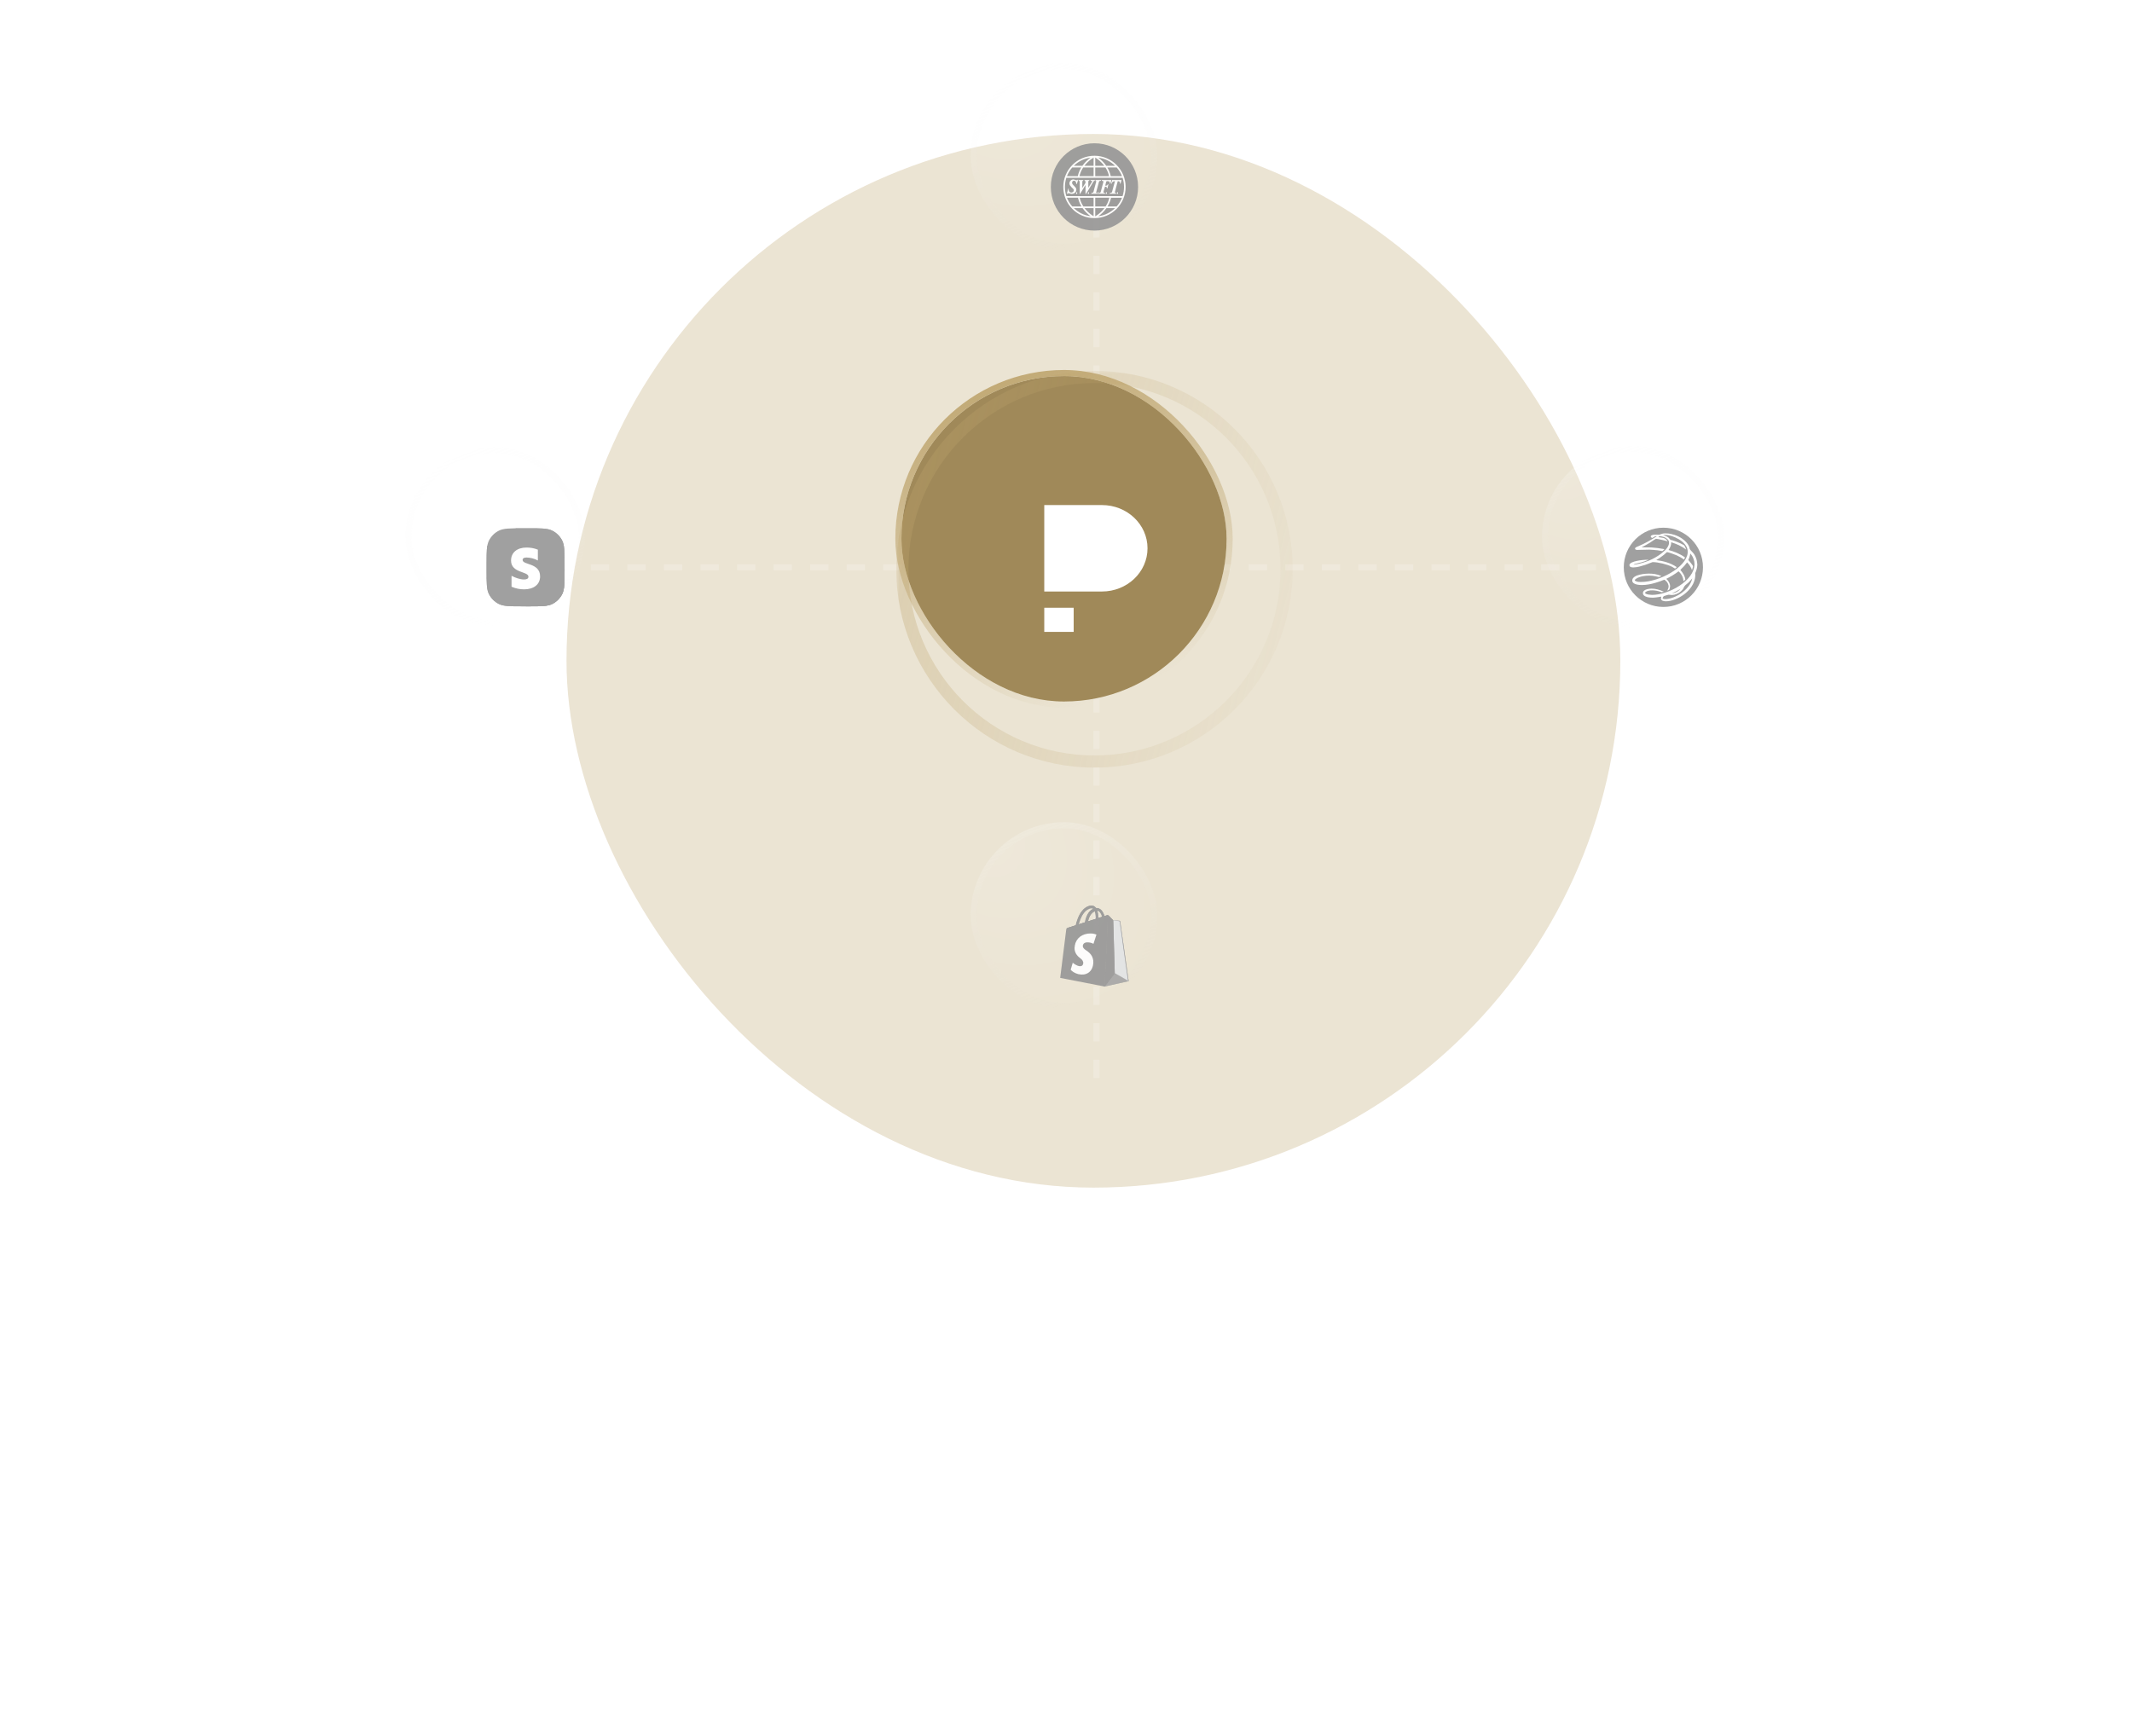 <?xml version="1.0" encoding="UTF-8"?> <svg xmlns="http://www.w3.org/2000/svg" width="350" height="285" viewBox="0 0 350 285" fill="none"><g style="mix-blend-mode:overlay" opacity="0.3" filter="url(#filter0_f_3642_29663)"><rect x="93" y="22" width="173" height="173" rx="86.5" fill="#BDA36B"></rect></g><path opacity="0.2" d="M180 -138L180 67" stroke="white" stroke-dasharray="3 3"></path><path opacity="0.2" d="M180 114L180 177" stroke="white" stroke-dasharray="3 3"></path><path opacity="0.2" d="M-59 93.148L395 93.148" stroke="white" stroke-dasharray="3 3"></path><g filter="url(#filter1_bi_3642_29663)"><rect x="152.984" y="66.75" width="53.381" height="53.433" rx="26.691" fill="#A08959"></rect><rect x="152.484" y="66.25" width="54.381" height="54.433" rx="27.191" stroke="url(#paint0_linear_3642_29663)"></rect></g><g opacity="0.5"><mask id="path-7-outside-1_3642_29663" maskUnits="userSpaceOnUse" x="147.131" y="60.893" width="66" height="66" fill="black"><rect fill="white" x="147.131" y="60.893" width="66" height="66"></rect><path d="M148.131 93.466C148.131 76.046 162.253 61.893 179.674 61.893C197.095 61.893 211.218 76.046 211.218 93.466C211.218 110.887 197.095 125.04 179.674 125.04C162.253 125.04 148.131 110.887 148.131 93.466Z"></path></mask><path d="M179.674 124.04C162.807 124.04 149.131 110.336 149.131 93.466L147.131 93.466C147.131 111.439 161.7 126.04 179.674 126.04L179.674 124.04ZM210.218 93.466C210.218 110.336 196.542 124.04 179.674 124.04L179.674 126.04C197.649 126.04 212.218 111.439 212.218 93.466L210.218 93.466ZM179.674 62.893C196.542 62.893 210.218 76.597 210.218 93.466L212.218 93.466C212.218 75.495 197.649 60.893 179.674 60.893L179.674 62.893ZM179.674 60.893C161.7 60.893 147.131 75.495 147.131 93.466L149.131 93.466C149.131 76.597 162.807 62.893 179.674 62.893L179.674 60.893Z" fill="url(#paint1_linear_3642_29663)" fill-opacity="0.7" mask="url(#path-7-outside-1_3642_29663)"></path></g><path d="M176.26 99.789L171.432 99.789L171.432 103.752L176.26 103.752L176.26 99.789Z" fill="white"></path><path d="M180.904 82.928L171.432 82.928L171.432 97.12L180.904 97.12C185.035 97.12 188.383 93.943 188.383 90.024C188.383 86.106 185.035 82.928 180.904 82.928Z" fill="white"></path><g filter="url(#filter2_bi_3642_29663)"><rect x="165.348" y="141" width="28.651" height="28.67" rx="14.326" fill="url(#paint2_radial_3642_29663)" fill-opacity="0.4"></rect><rect x="164.848" y="140.5" width="29.651" height="29.67" rx="14.826" stroke="url(#paint3_linear_3642_29663)" stroke-opacity="0.48"></rect></g><g opacity="0.9"><path fill-rule="evenodd" clip-rule="evenodd" d="M178.235 153.103C178.227 153.103 178.212 153.103 178.205 153.103C178.079 153.088 177.975 152.972 177.975 152.841C177.967 152.718 177.901 149.837 179.524 149.183C179.932 149.021 180.311 149.052 180.63 149.291C181.022 149.576 181.304 150.146 181.475 150.977C181.593 151.563 181.615 152.071 181.615 152.094C181.623 152.217 181.527 152.31 181.4 152.287C181.274 152.271 181.171 152.156 181.171 152.033C181.148 151.509 180.978 150.069 180.415 149.653C180.236 149.522 180.014 149.506 179.747 149.614C178.353 150.176 178.42 152.88 178.42 152.911C178.42 153.018 178.346 153.103 178.235 153.103Z" fill="#969696"></path><path opacity="0.46" fill-rule="evenodd" clip-rule="evenodd" d="M180.547 149.305C180.25 149.09 179.902 149.059 179.524 149.205C178.864 149.475 178.397 150.184 178.167 151.262C177.996 152.055 178.019 152.771 178.019 152.802C178.019 152.841 178.033 152.879 178.063 152.91C178.092 152.941 178.122 152.964 178.159 152.964C178.167 152.964 178.174 152.964 178.181 152.964C178.248 152.964 178.3 152.91 178.3 152.841C178.3 152.81 178.234 150.06 179.665 149.483C179.954 149.367 180.206 149.382 180.414 149.537C181.014 149.976 181.192 151.462 181.214 151.993C181.214 152.07 181.281 152.148 181.362 152.155C181.437 152.163 181.496 152.109 181.496 152.032C181.488 151.94 181.407 149.937 180.547 149.305Z" fill="#969696"></path><path opacity="0.46" fill-rule="evenodd" clip-rule="evenodd" d="M178.167 152.873C178.16 152.873 178.16 152.873 178.153 152.873C178.108 152.865 178.071 152.819 178.063 152.773C178.063 152.742 178.041 152.041 178.212 151.248C178.434 150.193 178.901 149.492 179.546 149.23C179.909 149.084 180.236 149.114 180.518 149.315C181.348 149.923 181.43 151.895 181.43 151.98C181.43 152.026 181.393 152.057 181.348 152.049C181.304 152.041 181.267 152.003 181.259 151.949C181.259 151.926 181.178 149.992 180.429 149.438C180.206 149.276 179.932 149.253 179.621 149.376C178.167 149.985 178.234 152.773 178.234 152.804C178.241 152.842 178.212 152.873 178.167 152.873Z" fill="#969696"></path><path opacity="0.62" fill-rule="evenodd" clip-rule="evenodd" d="M178.767 150.671C178.826 150.555 178.885 150.44 178.938 150.316C178.915 150.355 178.767 150.755 178.315 150.694C178.307 150.694 178.581 150.778 178.767 150.671Z" fill="#969696"></path><path opacity="0.62" fill-rule="evenodd" clip-rule="evenodd" d="M178.605 151.163C178.65 151.039 178.694 150.908 178.724 150.785C178.709 150.831 178.635 151.247 178.16 151.247C178.16 151.247 178.434 151.301 178.605 151.163Z" fill="#969696"></path><path opacity="0.62" fill-rule="evenodd" clip-rule="evenodd" d="M181.208 150.17C181.149 150.031 181.082 149.9 181.015 149.762C181.037 149.808 181.26 150.247 181.008 150.563C181.008 150.563 181.201 150.409 181.208 150.17Z" fill="#969696"></path><path opacity="0.62" fill-rule="evenodd" clip-rule="evenodd" d="M180.8 149.476C180.681 149.376 180.562 149.284 180.443 149.199C180.488 149.238 180.881 149.523 180.859 149.954C180.851 149.954 180.918 149.7 180.8 149.476Z" fill="#969696"></path><path opacity="0.62" fill-rule="evenodd" clip-rule="evenodd" d="M178.983 150.246C179.072 150.153 179.146 150.053 179.227 149.945C179.198 149.976 178.953 150.292 178.516 150.176C178.516 150.176 178.768 150.315 178.983 150.246Z" fill="#969696"></path><path opacity="0.62" fill-rule="evenodd" clip-rule="evenodd" d="M179.258 149.891C179.362 149.814 179.458 149.737 179.555 149.652C179.518 149.675 179.214 149.93 178.791 149.745C178.791 149.745 179.035 149.922 179.258 149.891Z" fill="#969696"></path><path opacity="0.62" fill-rule="evenodd" clip-rule="evenodd" d="M179.657 149.637C179.783 149.598 179.902 149.552 180.02 149.506C179.976 149.521 179.597 149.66 179.227 149.367C179.234 149.367 179.427 149.598 179.657 149.637Z" fill="#969696"></path><path opacity="0.62" fill-rule="evenodd" clip-rule="evenodd" d="M180.021 149.499C180.124 149.515 180.228 149.523 180.332 149.53C180.295 149.523 179.968 149.5 179.783 149.191C179.783 149.191 179.858 149.399 180.021 149.499Z" fill="#969696"></path><path opacity="0.62" fill-rule="evenodd" clip-rule="evenodd" d="M180.452 149.669C180.526 149.753 180.608 149.838 180.696 149.915C180.667 149.884 180.415 149.63 180.474 149.314C180.467 149.314 180.385 149.492 180.452 149.669Z" fill="#969696"></path><path opacity="0.74" fill-rule="evenodd" clip-rule="evenodd" d="M181.348 151.94C181.348 151.856 181.267 149.907 180.459 149.314C180.303 149.198 180.132 149.145 179.954 149.145C179.82 149.145 179.68 149.175 179.531 149.237C178.886 149.491 178.434 150.177 178.212 151.224C178.041 152.01 178.063 152.711 178.063 152.741C178.063 152.764 178.086 152.788 178.108 152.788H178.115C178.137 152.788 178.153 152.772 178.153 152.749C178.153 152.718 178.078 149.907 179.568 149.306C179.895 149.175 180.177 149.198 180.414 149.376C181.185 149.938 181.267 151.902 181.267 151.925C181.267 151.948 181.289 151.971 181.311 151.971C181.311 151.971 181.311 151.971 181.318 151.971C181.334 151.979 181.348 151.963 181.348 151.94Z" fill="#969696"></path><path fill-rule="evenodd" clip-rule="evenodd" d="M181.474 150.979C181.304 150.147 181.022 149.585 180.629 149.292C180.414 149.138 180.184 149.069 179.932 149.084C180.132 149.1 180.317 149.169 180.488 149.292C180.881 149.577 181.163 150.147 181.333 150.979C181.452 151.564 181.474 152.072 181.474 152.096C181.474 152.188 181.43 152.257 181.355 152.28C181.37 152.288 181.385 152.288 181.393 152.288C181.519 152.304 181.615 152.219 181.608 152.096C181.615 152.072 181.592 151.572 181.474 150.979Z" fill="#969696"></path><path fill-rule="evenodd" clip-rule="evenodd" d="M179.606 149.615C178.212 150.178 178.279 152.881 178.279 152.912C178.279 153.004 178.235 153.074 178.16 153.097C178.175 153.104 178.182 153.104 178.198 153.104C178.205 153.104 178.22 153.104 178.227 153.104C178.338 153.104 178.412 153.02 178.412 152.912C178.412 152.881 178.346 150.185 179.74 149.623C179.836 149.585 179.925 149.561 180.007 149.554C179.888 149.531 179.755 149.554 179.606 149.615Z" fill="#969696"></path><path fill-rule="evenodd" clip-rule="evenodd" d="M181.719 150.284L175.432 152.302C175.432 152.302 175.165 152.379 175.098 152.463C175.031 152.548 175.017 152.787 175.017 152.787L174.045 160.566L181.341 161.983L181.905 150.276C181.823 150.261 181.741 150.276 181.719 150.284Z" fill="#969696"></path><path fill-rule="evenodd" clip-rule="evenodd" d="M183.892 151.286C183.892 151.286 183.884 151.225 183.847 151.202C183.818 151.178 183.781 151.178 183.781 151.178L182.75 151.101L181.994 150.324C181.964 150.3 181.934 150.285 181.897 150.277L181.334 161.984L185.286 161.099L183.892 151.286Z" fill="#969696"></path><path fill-rule="evenodd" clip-rule="evenodd" d="M179.123 156.785C179.012 156.631 178.879 156.493 178.745 156.37C178.611 156.246 178.471 156.146 178.33 156.054C178.233 155.992 178.144 155.93 178.07 155.869C177.996 155.807 177.937 155.746 177.892 155.692C177.848 155.63 177.811 155.576 177.789 155.515C177.766 155.453 177.759 155.391 177.759 155.33C177.759 155.245 177.781 155.16 177.811 155.091C177.84 155.022 177.892 154.96 177.944 154.906C178.004 154.852 178.07 154.814 178.152 154.783C178.233 154.752 178.33 154.737 178.433 154.729C178.545 154.721 178.656 154.729 178.76 154.737C178.863 154.744 178.96 154.768 179.056 154.791C179.145 154.814 179.234 154.845 179.308 154.875C179.383 154.906 179.456 154.937 179.509 154.968L179.998 153.458C179.924 153.42 179.835 153.381 179.738 153.358C179.635 153.327 179.523 153.304 179.397 153.289C179.271 153.273 179.138 153.266 178.997 153.266C178.856 153.266 178.708 153.273 178.552 153.296C178.219 153.343 177.922 153.435 177.655 153.574C177.403 153.705 177.18 153.874 176.995 154.082C176.817 154.282 176.676 154.513 176.573 154.775C176.476 155.029 176.417 155.314 176.402 155.622C176.394 155.807 176.409 155.977 176.454 156.131C176.491 156.285 176.55 156.431 176.632 156.57C176.706 156.708 176.802 156.832 176.906 156.947C177.01 157.063 177.136 157.171 177.262 157.271C177.366 157.348 177.455 157.425 177.529 157.494C177.603 157.563 177.663 157.633 177.707 157.71C177.751 157.779 177.781 157.848 177.803 157.925C177.826 157.995 177.833 158.072 177.826 158.149C177.826 158.226 177.803 158.303 177.773 158.364C177.744 158.426 177.707 158.488 177.647 158.534C177.596 158.58 177.529 158.611 177.455 158.626C177.381 158.642 177.292 158.649 177.195 158.634C177.084 158.618 176.973 158.588 176.869 158.541C176.765 158.503 176.661 158.449 176.565 158.395C176.469 158.341 176.38 158.28 176.305 158.226C176.224 158.172 176.157 158.11 176.105 158.064L175.771 159.212C175.824 159.289 175.898 159.358 175.979 159.427C176.061 159.497 176.157 159.566 176.268 159.635C176.38 159.697 176.498 159.758 176.624 159.812C176.75 159.866 176.891 159.912 177.032 159.951H177.04H177.047H177.054H177.062C177.366 160.02 177.655 160.036 177.929 159.997C178.211 159.959 178.471 159.858 178.693 159.704C178.923 159.543 179.108 159.327 179.249 159.042C179.39 158.757 179.472 158.411 179.486 158.018C179.494 157.771 179.464 157.556 179.397 157.355C179.331 157.124 179.234 156.947 179.123 156.785Z" fill="white"></path><path opacity="0.227" fill-rule="evenodd" clip-rule="evenodd" d="M175.821 159.273C175.804 159.253 175.788 159.232 175.773 159.21L176.107 158.063C176.112 158.067 176.117 158.072 176.122 158.076C176.171 158.12 176.233 158.176 176.307 158.225C176.381 158.279 176.47 158.34 176.567 158.394C176.663 158.448 176.767 158.502 176.871 158.54C176.974 158.587 177.086 158.617 177.197 158.633C177.293 158.648 177.382 158.641 177.456 158.625C177.531 158.61 177.597 158.579 177.649 158.533C177.708 158.486 177.746 158.425 177.775 158.363C177.805 158.302 177.827 158.225 177.827 158.148C177.835 158.071 177.827 157.994 177.805 157.924C177.783 157.847 177.753 157.778 177.708 157.709C177.666 157.635 177.611 157.569 177.541 157.503C177.578 157.544 177.609 157.587 177.634 157.632C177.679 157.701 177.708 157.77 177.73 157.847C177.753 157.917 177.76 157.994 177.753 158.071C177.753 158.148 177.731 158.225 177.701 158.286C177.671 158.348 177.634 158.409 177.575 158.456C177.523 158.502 177.456 158.533 177.382 158.548C177.308 158.563 177.219 158.571 177.123 158.556C177.011 158.54 176.9 158.51 176.796 158.463C176.693 158.425 176.589 158.371 176.492 158.317C176.396 158.263 176.307 158.202 176.233 158.148C176.159 158.099 176.097 158.043 176.047 157.999C176.042 157.995 176.038 157.99 176.033 157.986L175.699 159.133C175.732 159.182 175.774 159.228 175.821 159.273ZM176.914 156.953C176.886 156.926 176.859 156.898 176.833 156.869C176.73 156.754 176.633 156.63 176.559 156.492C176.478 156.353 176.418 156.207 176.381 156.053C176.337 155.899 176.322 155.729 176.329 155.544C176.344 155.236 176.404 154.951 176.5 154.697C176.604 154.435 176.745 154.204 176.922 154.004C177.108 153.796 177.33 153.627 177.582 153.496C177.849 153.357 178.146 153.265 178.479 153.218C178.635 153.195 178.784 153.188 178.924 153.188C179.065 153.188 179.199 153.195 179.325 153.211C179.451 153.226 179.562 153.249 179.666 153.28C179.762 153.303 179.851 153.342 179.926 153.38L179.914 153.416C179.86 153.393 179.802 153.372 179.74 153.357C179.636 153.326 179.525 153.303 179.399 153.288C179.273 153.272 179.139 153.265 178.999 153.265C178.858 153.265 178.71 153.272 178.554 153.295C178.22 153.342 177.923 153.434 177.657 153.573C177.405 153.704 177.182 153.873 176.997 154.081C176.819 154.281 176.678 154.512 176.574 154.774C176.478 155.028 176.418 155.313 176.404 155.621C176.396 155.806 176.411 155.976 176.455 156.13C176.492 156.284 176.552 156.43 176.633 156.569C176.707 156.707 176.804 156.831 176.908 156.946C176.91 156.948 176.912 156.951 176.914 156.953ZM177.921 155.722C177.961 155.768 178.012 155.818 178.072 155.868C178.146 155.929 178.235 155.991 178.331 156.053C178.472 156.145 178.613 156.245 178.747 156.368C178.786 156.404 178.824 156.441 178.863 156.48C178.801 156.414 178.736 156.351 178.672 156.291C178.539 156.168 178.398 156.068 178.257 155.976C178.161 155.914 178.072 155.852 177.998 155.791C177.97 155.768 177.945 155.745 177.921 155.722Z" fill="#969696"></path><path opacity="0.41" fill-rule="evenodd" clip-rule="evenodd" d="M183.001 159.805L182.749 151.102L182.704 151.055L182.823 159.682C182.823 159.682 181.778 161.33 181.622 161.284C181.392 161.214 182.074 150.408 182.074 150.408L182 150.331C181.97 150.308 181.933 150.293 181.904 150.285L181.347 161.83L181.34 161.992L181.533 161.738L183.001 159.805Z" fill="#969696"></path><path fill-rule="evenodd" clip-rule="evenodd" d="M180.162 150.785C180.073 151.147 179.962 151.486 179.88 151.694C179.828 151.817 179.888 151.932 179.999 151.948C180.118 151.963 180.251 151.879 180.295 151.755C180.303 151.732 180.503 151.232 180.629 150.639V150.631L180.162 150.785Z" fill="#969696"></path><path fill-rule="evenodd" clip-rule="evenodd" d="M176.817 151.863C176.713 152.094 176.609 152.294 176.535 152.433C176.469 152.548 176.506 152.671 176.617 152.702C176.728 152.741 176.876 152.671 176.943 152.556C176.95 152.54 177.165 152.163 177.358 151.686L176.817 151.863Z" fill="#969696"></path><path opacity="0.32" fill-rule="evenodd" clip-rule="evenodd" d="M181.34 161.984L183.001 159.805L185.3 161.099L181.34 161.984Z" fill="#969696"></path><path opacity="0.19" fill-rule="evenodd" clip-rule="evenodd" d="M181.34 161.984L182.986 159.805L185.3 161.099L181.34 161.984Z" fill="#969696"></path><path opacity="0.19" fill-rule="evenodd" clip-rule="evenodd" d="M181.34 161.984L182.986 159.805L185.3 161.099L181.34 161.984Z" fill="#E2E4E6"></path><path fill-rule="evenodd" clip-rule="evenodd" d="M183.855 151.209C183.892 151.24 183.892 151.286 183.892 151.286L185.271 161.091L183.002 159.797L182.75 151.094L183.766 151.171C183.773 151.178 183.818 151.178 183.855 151.209Z" fill="#E2E4E6"></path><path fill-rule="evenodd" clip-rule="evenodd" d="M183.692 151.233C183.692 151.233 183.737 151.233 183.773 151.271C183.81 151.302 183.818 151.348 183.818 151.348L185.175 161.045L185.279 161.107L183.899 151.294C183.899 151.294 183.892 151.248 183.862 151.217C183.826 151.186 183.773 151.186 183.773 151.186L182.758 151.109L183.692 151.233Z" fill="#969696"></path><path opacity="0.3" fill-rule="evenodd" clip-rule="evenodd" d="M176.44 152.415C176.374 152.602 176.439 152.799 176.587 152.855C176.734 152.91 176.907 152.803 176.974 152.616C177.04 152.429 176.974 152.232 176.827 152.177C176.68 152.121 176.506 152.228 176.44 152.415Z" fill="#969696"></path><path opacity="0.89" fill-rule="evenodd" clip-rule="evenodd" d="M176.432 152.325C176.366 152.513 176.432 152.709 176.579 152.765C176.726 152.82 176.9 152.714 176.966 152.526C177.032 152.339 176.967 152.142 176.819 152.087C176.672 152.031 176.499 152.138 176.432 152.325Z" fill="#969696"></path><path fill-rule="evenodd" clip-rule="evenodd" d="M182.756 151.101L182 150.324C181.97 150.3 181.933 150.285 181.904 150.277L181.34 161.984L183.008 159.797L182.756 151.101Z" fill="#969696"></path><path fill-rule="evenodd" clip-rule="evenodd" d="M181.718 150.286L175.43 152.304C175.43 152.304 175.164 152.381 175.097 152.465C175.089 152.473 175.089 152.481 175.082 152.488L181.421 150.671C181.473 150.655 181.599 150.609 181.585 150.987L181.199 161.97L181.333 161.993L181.896 150.286C181.822 150.263 181.74 150.278 181.718 150.286Z" fill="#969696"></path><path fill-rule="evenodd" clip-rule="evenodd" d="M181.718 150.286L175.43 152.304C175.43 152.304 175.164 152.381 175.097 152.465C175.089 152.473 175.089 152.481 175.082 152.488L176.55 152.065L181.599 150.44C181.622 150.432 181.703 150.417 181.785 150.432L181.228 161.97L181.333 161.993L181.896 150.286C181.822 150.263 181.74 150.278 181.718 150.286Z" fill="#969696"></path><path opacity="0.32" fill-rule="evenodd" clip-rule="evenodd" d="M183.336 159.989L183.002 159.797L181.334 161.984L181.423 161.961C181.423 161.961 182.891 159.997 183.024 159.936C183.121 159.897 183.336 159.989 183.336 159.989Z" fill="#969696"></path><path opacity="0.57" fill-rule="evenodd" clip-rule="evenodd" d="M181.34 161.984L183.008 159.797C183.001 159.805 181.948 160.998 181.34 161.984Z" fill="#969696"></path><path opacity="0.46" fill-rule="evenodd" clip-rule="evenodd" d="M185.299 161.099L183.008 159.805C183 159.805 183.268 159.851 185.299 161.099Z" fill="#969696"></path><path opacity="0.3" fill-rule="evenodd" clip-rule="evenodd" d="M179.829 151.648C179.762 151.835 179.828 152.031 179.975 152.087C180.123 152.143 180.296 152.036 180.362 151.849C180.429 151.661 180.363 151.465 180.216 151.409C180.069 151.354 179.895 151.46 179.829 151.648Z" fill="#969696"></path><path opacity="0.89" fill-rule="evenodd" clip-rule="evenodd" d="M179.821 151.558C179.754 151.745 179.82 151.942 179.968 151.997C180.115 152.053 180.288 151.946 180.355 151.759C180.421 151.572 180.356 151.375 180.208 151.319C180.061 151.264 179.888 151.371 179.821 151.558Z" fill="#969696"></path><path fill-rule="evenodd" clip-rule="evenodd" d="M176.699 152.703C176.692 152.703 176.677 152.703 176.669 152.703C176.551 152.687 176.469 152.572 176.484 152.441C176.499 152.318 176.921 149.437 178.657 148.782C179.094 148.621 179.465 148.651 179.747 148.89C180.088 149.175 180.273 149.745 180.303 150.577C180.325 151.162 180.258 151.671 180.258 151.694C180.244 151.817 180.132 151.909 180.013 151.886C179.895 151.871 179.806 151.755 179.828 151.632C179.895 151.108 179.969 149.668 179.472 149.252C179.316 149.121 179.101 149.106 178.812 149.214C177.322 149.776 176.929 152.479 176.929 152.502C176.899 152.618 176.811 152.703 176.699 152.703Z" fill="#969696"></path><path opacity="0.46" fill-rule="evenodd" clip-rule="evenodd" d="M179.657 148.905C179.397 148.689 179.056 148.659 178.648 148.805C177.944 149.075 177.351 149.783 176.943 150.854C176.639 151.647 176.535 152.363 176.535 152.394C176.528 152.433 176.543 152.471 176.565 152.502C176.587 152.533 176.617 152.556 176.654 152.556C176.661 152.556 176.669 152.556 176.676 152.556C176.743 152.556 176.802 152.502 176.81 152.433C176.817 152.402 177.21 149.652 178.745 149.075C179.056 148.959 179.308 148.974 179.486 149.128C180.013 149.567 179.939 151.054 179.872 151.585C179.864 151.662 179.916 151.739 179.99 151.747C180.065 151.755 180.139 151.701 180.146 151.624C180.154 151.539 180.413 149.537 179.657 148.905Z" fill="#969696"></path><path opacity="0.81" fill-rule="evenodd" clip-rule="evenodd" d="M176.669 152.473C176.661 152.473 176.661 152.473 176.654 152.473C176.609 152.465 176.58 152.419 176.587 152.372C176.595 152.342 176.691 151.641 176.995 150.847C177.403 149.792 177.981 149.091 178.67 148.829C179.064 148.683 179.383 148.714 179.627 148.914C180.354 149.523 180.102 151.494 180.087 151.579C180.079 151.625 180.042 151.656 179.99 151.648C179.946 151.641 179.916 151.602 179.916 151.548C179.916 151.525 180.168 149.592 179.516 149.037C179.323 148.891 179.056 148.876 178.73 148.999C177.166 149.592 176.758 152.372 176.758 152.403C176.75 152.442 176.713 152.473 176.669 152.473Z" fill="#969696"></path><path opacity="0.42" fill-rule="evenodd" clip-rule="evenodd" d="M177.647 150.268C177.729 150.153 177.803 150.037 177.877 149.914C177.848 149.953 177.632 150.353 177.188 150.291C177.18 150.291 177.44 150.376 177.647 150.268Z" fill="#969696"></path><path opacity="0.42" fill-rule="evenodd" clip-rule="evenodd" d="M177.396 150.762C177.463 150.639 177.529 150.508 177.581 150.385C177.559 150.431 177.41 150.847 176.943 150.847C176.943 150.847 177.203 150.901 177.396 150.762Z" fill="#969696"></path><path opacity="0.42" fill-rule="evenodd" clip-rule="evenodd" d="M177.203 151.27C177.262 151.139 177.306 151.008 177.351 150.877C177.329 150.923 177.247 151.347 176.758 151.401C176.758 151.393 177.024 151.424 177.203 151.27Z" fill="#969696"></path><path opacity="0.62" fill-rule="evenodd" clip-rule="evenodd" d="M180.169 149.768C180.132 149.629 180.095 149.498 180.043 149.359C180.058 149.406 180.206 149.845 179.902 150.16C179.902 150.16 180.124 150.006 180.169 149.768Z" fill="#969696"></path><path opacity="0.62" fill-rule="evenodd" clip-rule="evenodd" d="M179.88 149.076C179.776 148.976 179.672 148.884 179.568 148.799C179.606 148.837 179.954 149.122 179.858 149.554C179.85 149.554 179.962 149.299 179.88 149.076Z" fill="#969696"></path><path opacity="0.62" fill-rule="evenodd" clip-rule="evenodd" d="M180.244 150.476C180.237 150.338 180.214 150.191 180.192 150.053C180.192 150.107 180.266 150.561 179.91 150.808C179.91 150.808 180.155 150.7 180.244 150.476Z" fill="#969696"></path><path opacity="0.62" fill-rule="evenodd" clip-rule="evenodd" d="M180.281 151.201C180.289 151.062 180.289 150.916 180.281 150.777C180.281 150.831 180.289 151.286 179.91 151.494C179.91 151.486 180.17 151.409 180.281 151.201Z" fill="#969696"></path><path opacity="0.42" fill-rule="evenodd" clip-rule="evenodd" d="M177.032 151.832C177.076 151.693 177.106 151.555 177.135 151.424C177.121 151.47 177.054 151.909 176.602 152.017C176.609 152.017 176.876 152.009 177.032 151.832Z" fill="#969696"></path><path opacity="0.42" fill-rule="evenodd" clip-rule="evenodd" d="M177.93 149.845C178.034 149.753 178.131 149.653 178.22 149.545C178.182 149.576 177.886 149.892 177.471 149.776C177.478 149.776 177.708 149.915 177.93 149.845Z" fill="#969696"></path><path opacity="0.42" fill-rule="evenodd" clip-rule="evenodd" d="M178.263 149.491C178.382 149.414 178.494 149.337 178.604 149.252C178.56 149.275 178.219 149.529 177.826 149.344C177.826 149.344 178.034 149.521 178.263 149.491Z" fill="#969696"></path><path opacity="0.62" fill-rule="evenodd" clip-rule="evenodd" d="M178.716 149.236C178.849 149.198 178.975 149.152 179.101 149.105C179.057 149.121 178.656 149.259 178.33 148.967C178.33 148.967 178.486 149.198 178.716 149.236Z" fill="#969696"></path><path opacity="0.62" fill-rule="evenodd" clip-rule="evenodd" d="M179.093 149.099C179.198 149.115 179.301 149.122 179.405 149.13C179.368 149.122 179.049 149.099 178.908 148.791C178.916 148.791 178.953 148.999 179.093 149.099Z" fill="#969696"></path><path opacity="0.62" fill-rule="evenodd" clip-rule="evenodd" d="M179.495 149.268C179.562 149.353 179.628 149.438 179.695 149.515C179.673 149.484 179.465 149.23 179.569 148.914C179.577 148.914 179.465 149.091 179.495 149.268Z" fill="#969696"></path><path fill-rule="evenodd" clip-rule="evenodd" d="M180.006 151.54C180.013 151.455 180.266 149.507 179.561 148.914C179.428 148.798 179.265 148.744 179.087 148.744C178.953 148.744 178.805 148.775 178.649 148.837C177.967 149.091 177.396 149.776 176.996 150.824C176.692 151.609 176.595 152.31 176.588 152.341C176.588 152.364 176.603 152.387 176.625 152.387H176.632C176.655 152.387 176.669 152.372 176.669 152.349C176.677 152.318 177.077 149.507 178.671 148.906C179.012 148.775 179.302 148.798 179.509 148.975C180.184 149.537 179.932 151.501 179.925 151.525C179.925 151.548 179.939 151.571 179.962 151.571C179.962 151.571 179.962 151.571 179.969 151.571C179.991 151.578 180.006 151.563 180.006 151.54Z" fill="#969696"></path><path fill-rule="evenodd" clip-rule="evenodd" d="M180.302 150.576C180.272 149.745 180.087 149.182 179.746 148.89C179.561 148.736 179.338 148.666 179.086 148.682C179.279 148.697 179.456 148.767 179.605 148.89C179.946 149.175 180.131 149.745 180.161 150.576C180.183 151.162 180.117 151.67 180.117 151.693C180.102 151.786 180.042 151.855 179.968 151.878C179.983 151.886 179.99 151.886 180.005 151.886C180.124 151.901 180.235 151.816 180.25 151.693C180.257 151.67 180.324 151.17 180.302 150.576Z" fill="#969696"></path><path fill-rule="evenodd" clip-rule="evenodd" d="M178.665 149.215C177.174 149.777 176.781 152.48 176.781 152.511C176.766 152.604 176.707 152.673 176.633 152.696C176.647 152.704 176.655 152.704 176.67 152.704C176.677 152.704 176.692 152.704 176.7 152.704C176.811 152.704 176.9 152.619 176.915 152.511C176.922 152.48 177.307 149.785 178.798 149.222C178.902 149.184 178.99 149.161 179.072 149.153C178.961 149.138 178.82 149.161 178.665 149.215Z" fill="#969696"></path></g><g filter="url(#filter3_bi_3642_29663)"><rect x="72.561" y="79.42" width="27.44" height="27.458" rx="13.72" fill="url(#paint4_radial_3642_29663)" fill-opacity="0.4"></rect><rect x="72.061" y="78.92" width="28.44" height="28.458" rx="14.22" stroke="url(#paint5_linear_3642_29663)" stroke-opacity="0.48"></rect></g><g opacity="0.9"><path d="M80.276 88.741C79.877 89.524 79.877 90.549 79.877 92.6V93.698C79.877 95.749 79.877 96.774 80.276 97.557C80.626 98.246 81.186 98.806 81.875 99.157C82.657 99.556 83.682 99.556 85.731 99.556H86.828C88.877 99.556 89.902 99.556 90.685 99.157C91.373 98.806 91.933 98.246 92.284 97.557C92.682 96.774 92.682 95.749 92.682 93.698V92.6C92.682 90.549 92.682 89.524 92.284 88.741C91.933 88.052 91.373 87.492 90.685 87.141C89.902 86.742 88.877 86.742 86.828 86.742H85.731C83.682 86.742 82.657 86.742 81.875 87.141C81.186 87.492 80.626 88.052 80.276 88.741Z" fill="#969696"></path><path d="M79.998 89.615C79.877 90.305 79.877 91.22 79.877 92.599V93.697C79.877 95.748 79.877 96.773 80.276 97.556C80.626 98.245 81.186 98.805 81.875 99.156C82.657 99.555 83.682 99.555 85.731 99.555H86.828C88.877 99.555 89.902 99.555 90.685 99.156C91.373 98.805 91.933 98.245 92.284 97.556C92.682 96.773 92.682 95.748 92.682 93.697V92.599C92.682 90.549 92.682 89.523 92.284 88.74C91.945 88.075 91.412 87.531 90.756 87.178L79.998 89.615Z" fill="#969696"></path><path d="M92.55 96.742C92.491 97.051 92.406 97.315 92.284 97.556C91.933 98.245 91.373 98.805 90.685 99.156C89.926 99.543 88.939 99.554 87.01 99.555H86.307V98.107L92.55 96.742Z" fill="#969696"></path><path d="M86.829 86.742H85.732C85.333 86.742 84.973 86.742 84.647 86.745V88.559L90.756 87.178C90.733 87.165 90.709 87.153 90.686 87.141C90.251 86.92 89.742 86.821 89.025 86.777C88.45 86.742 87.741 86.742 86.829 86.742Z" fill="#969696"></path><path d="M92.683 93.777C92.683 95.153 92.68 96.059 92.55 96.743L90.379 97.218V93.98L92.683 93.443V93.777Z" fill="#969696"></path><path fill-rule="evenodd" clip-rule="evenodd" d="M85.796 91.948C85.796 91.654 86.037 91.541 86.435 91.541C87.005 91.541 87.726 91.714 88.297 92.023V90.251C87.674 90.002 87.058 89.904 86.435 89.904C84.91 89.904 83.897 90.704 83.897 92.038C83.897 94.12 86.75 93.788 86.75 94.686C86.75 95.032 86.45 95.145 86.029 95.145C85.406 95.145 84.61 94.889 83.979 94.542V96.337C84.677 96.639 85.383 96.767 86.029 96.767C87.591 96.767 88.665 95.99 88.665 94.64C88.657 92.393 85.796 92.793 85.796 91.948Z" fill="white"></path></g><g filter="url(#filter4_bi_3642_29663)"><rect x="259.137" y="79.209" width="27.863" height="27.881" rx="13.931" fill="url(#paint6_radial_3642_29663)" fill-opacity="0.4"></rect><rect x="258.637" y="78.709" width="28.863" height="28.881" rx="14.431" stroke="url(#paint7_linear_3642_29663)" stroke-opacity="0.48"></rect></g><g opacity="0.9"><ellipse cx="273.068" cy="93.15" rx="6.501" ry="6.506" fill="#969696"></ellipse><path fill-rule="evenodd" clip-rule="evenodd" d="M274.47 97.43C274.917 97.227 275.409 96.977 275.886 96.681C275.425 97.212 274.931 97.353 274.47 97.43ZM273.376 98.368C273.331 98.368 272.946 98.368 272.946 98.227C272.946 98.15 273.069 97.899 273.177 97.868C273.407 97.774 273.9 97.648 273.931 97.648C273.977 97.648 274.378 97.696 274.423 97.696C274.454 97.696 274.747 97.68 274.917 97.634C275.116 97.586 275.363 97.493 275.593 97.353C275.825 97.212 276.163 96.915 276.317 96.665C276.409 96.524 276.455 96.337 276.564 96.211C276.702 96.025 276.963 95.868 277.178 95.665C277.394 95.446 277.611 95.212 277.81 94.963C277.394 96.931 274.87 98.368 273.376 98.368ZM274.317 87.668C275.101 87.84 275.994 88.183 276.763 88.965C277.01 89.214 277.226 89.559 277.318 89.823C277.363 89.932 277.363 90.105 277.441 90.213C277.564 90.402 277.779 90.557 277.933 90.761C278.134 90.979 278.256 91.214 278.365 91.463C278.41 91.541 278.426 91.651 278.472 91.745C278.533 91.869 278.641 92.463 278.641 92.683C278.641 93.136 278.488 93.698 278.287 94.135C278.287 94.151 278.304 94.151 278.304 94.197V94.587C278.134 96.994 275.286 98.727 273.499 98.727C273.284 98.727 272.669 98.695 272.669 98.258C272.669 98.21 272.7 98.07 272.731 97.961C272.391 98.009 271.729 98.134 271.344 98.134C271.053 98.134 269.713 98.118 269.713 97.384C269.713 96.696 270.914 96.649 271.145 96.649C271.791 96.649 272.468 96.836 273.13 97.149C273.022 97.181 272.823 97.243 272.792 97.243C272.745 97.243 272.684 97.195 272.622 97.181C272.192 97.023 271.698 96.931 271.252 96.931C270.991 96.931 270.944 96.915 270.637 96.994C270.606 96.994 270.067 97.135 270.067 97.353C270.067 97.508 270.498 97.602 270.59 97.617C270.774 97.648 271.159 97.68 271.19 97.68C273.931 97.68 278.18 95.368 278.18 92.603C278.18 92.089 277.949 91.355 277.486 90.885C277.456 91.089 277.41 91.307 277.332 91.527C277.287 91.667 277.164 91.917 277.164 91.948C277.164 91.948 277.933 92.806 277.933 92.995C277.933 93.105 277.765 93.587 277.765 93.603C277.611 93.182 277.394 92.76 276.963 92.339C276.902 92.401 276.841 92.494 276.779 92.573C276.702 92.683 276.609 92.792 276.517 92.901C276.317 93.136 275.855 93.541 275.855 93.587C275.855 93.587 276.408 94.151 276.595 94.806C276.625 94.9 276.671 95.087 276.671 95.119C276.671 95.212 276.363 95.416 276.363 95.431C276.347 94.9 276.132 94.338 275.562 93.807C274.901 94.307 274.208 94.713 273.546 95.04C273.946 95.385 274.177 95.884 274.177 96.243C274.177 96.415 274.085 96.791 274.007 96.836C273.915 96.9 273.808 96.931 273.7 96.963C273.823 96.805 273.931 96.446 273.931 96.291C273.931 96.01 273.746 95.572 273.438 95.337C273.361 95.29 273.254 95.181 273.223 95.181C273.177 95.181 272.792 95.353 272.577 95.431C272.33 95.525 272.069 95.603 271.807 95.681C271.022 95.916 270.282 96.056 269.528 96.056C269.236 96.056 267.957 96.025 267.957 95.322C267.957 94.275 270.33 94.181 270.651 94.181C271.36 94.181 272.038 94.26 272.761 94.587C272.622 94.633 272.36 94.743 272.33 94.743C272.284 94.743 271.483 94.51 270.76 94.51C270.436 94.51 270.037 94.542 269.729 94.602C269.482 94.65 269.236 94.713 269.02 94.806C268.943 94.822 268.373 95.072 268.373 95.29C268.373 95.322 268.465 95.385 268.527 95.416C268.836 95.572 269.113 95.557 269.42 95.557C272.33 95.557 276.793 93.228 277.056 90.807V90.417C276.917 88.84 274.516 87.824 273.345 87.824C273.315 87.824 273.116 87.84 272.991 87.87C273.069 87.902 273.161 87.902 273.239 87.933C273.3 87.95 273.376 87.981 273.454 88.011C273.577 88.059 273.792 88.168 273.931 88.292C274.038 88.386 274.099 88.527 274.208 88.605C274.285 88.684 274.439 88.668 274.562 88.716C274.962 88.84 275.456 89.026 275.871 89.214C276.04 89.307 276.255 89.401 276.441 89.511C276.503 89.559 276.548 89.652 276.595 89.729C276.671 89.855 276.763 90.058 276.793 90.23C275.994 89.62 275.193 89.307 274.392 89.043H274.347C274.378 89.465 274.208 89.886 273.915 90.308C274.794 90.543 275.716 90.885 276.625 91.527C276.578 91.635 276.517 91.76 276.441 91.869C276.056 91.587 275.64 91.369 275.255 91.182C275.162 91.137 273.87 90.651 273.669 90.651C273.622 90.651 273.315 90.964 273.146 91.105C272.731 91.448 272.315 91.714 271.899 91.963C273.022 92.121 274.147 92.37 275.27 93.119C275.193 93.196 275.023 93.354 274.978 93.354C274.947 93.354 274.654 93.136 274.485 93.056C273.7 92.666 272.206 92.292 271.299 92.292C271.221 92.292 270.33 92.683 270.112 92.744C269.482 92.932 268.789 93.165 268.144 93.165C267.926 93.165 267.496 93.151 267.496 92.792C267.496 92.089 269.944 91.917 270.112 91.917H270.651C270.266 92.073 269.805 92.244 269.436 92.339C269.082 92.433 268.713 92.494 268.373 92.603C268.311 92.619 268.25 92.666 268.189 92.698C268.189 92.698 268.174 92.714 268.219 92.714C268.25 92.714 268.758 92.635 269.035 92.573C270.436 92.229 271.944 91.667 273.331 90.371C273.669 90.042 273.915 89.636 273.993 89.278V88.965C273.946 88.621 273.454 88.262 273.146 88.168C272.946 88.105 272.561 88.027 272.516 88.027C272.438 88.027 272.33 88.074 272.253 88.199C272.745 88.309 273.315 88.199 273.746 88.824C273.746 88.824 273.762 88.84 273.746 88.871C273.622 88.824 272.114 88.464 271.868 88.464C271.776 88.464 271.053 88.98 270.883 89.089C270.422 89.37 269.944 89.636 269.482 89.87L271.067 89.886C271.759 89.932 272.546 90.026 273.253 90.167C273.223 90.182 272.946 90.48 272.885 90.48C272.854 90.48 272.36 90.385 272.114 90.354C271.668 90.291 271.206 90.277 270.744 90.245L268.744 90.291C268.635 90.277 268.42 90.261 268.42 90.073C268.42 89.932 268.588 89.839 268.713 89.791C268.805 89.76 268.912 89.7 269.004 89.668C269.99 89.246 271.005 88.684 272.007 88.043C271.977 88.027 271.913 88.027 271.883 88.027C271.838 88.027 271.714 88.043 271.622 88.074C271.637 88.091 271.653 88.091 271.668 88.091C271.53 88.168 271.299 88.323 271.252 88.323C271.145 88.323 270.991 88.183 270.991 88.091C270.991 87.809 271.622 87.792 271.668 87.792C272.298 87.777 272.346 87.809 272.391 87.809C272.421 87.809 272.684 87.668 272.854 87.637C273.1 87.574 273.223 87.574 273.454 87.574C273.716 87.574 274.024 87.605 274.317 87.668Z" fill="white"></path></g><g filter="url(#filter5_bi_3642_29663)"><rect x="165.348" y="16.357" width="28.651" height="28.67" rx="14.326" fill="url(#paint8_radial_3642_29663)" fill-opacity="0.4"></rect><rect x="164.848" y="15.857" width="29.651" height="29.67" rx="14.826" stroke="url(#paint9_linear_3642_29663)" stroke-opacity="0.48"></rect></g><g opacity="0.9"><ellipse cx="179.673" cy="30.693" rx="7.163" ry="7.168" fill="#969696"></ellipse><path d="M175.563 30.136C175.562 29.726 175.865 29.469 176.213 29.461C176.297 29.46 176.398 29.501 176.482 29.534C176.513 29.547 176.541 29.558 176.566 29.567C176.653 29.596 176.673 29.589 176.709 29.592C176.788 29.597 176.888 29.593 176.906 29.512H176.993L176.789 30.205H176.709C176.675 29.931 176.567 29.669 176.319 29.672C176.185 29.675 176.052 29.727 176.009 29.914C175.957 30.14 176.071 30.276 176.362 30.558C176.55 30.742 176.694 30.9 176.695 31.133C176.698 31.584 176.335 31.825 175.965 31.826C175.808 31.827 175.717 31.792 175.643 31.764C175.589 31.743 175.543 31.726 175.488 31.728C175.48 31.728 175.471 31.728 175.461 31.728C175.382 31.73 175.245 31.732 175.223 31.808H175.136L175.364 30.978H175.451C175.368 31.327 175.578 31.616 175.878 31.616C176.081 31.616 176.269 31.438 176.275 31.324C176.283 31.102 176.244 31.067 176.121 30.953C176.071 30.907 176.007 30.849 175.928 30.761L175.894 30.724C175.727 30.538 175.564 30.359 175.563 30.136Z" fill="white"></path><path d="M177.061 29.691L177.087 29.555H177.846L177.809 29.691C177.678 29.691 177.679 29.761 177.679 29.811C177.679 29.814 177.679 29.817 177.679 29.82V30.848L177.698 30.835L178.199 30.026V29.834C178.2 29.728 178.149 29.694 178.032 29.691L178.057 29.555H178.837L178.812 29.691C178.699 29.691 178.659 29.694 178.663 29.839C178.665 29.868 178.663 29.906 178.663 29.945V30.798L178.675 30.817L179.251 29.876C179.276 29.828 179.284 29.798 179.282 29.759C179.277 29.684 179.209 29.686 179.101 29.689C179.076 29.69 179.05 29.691 179.021 29.691L179.047 29.555H179.746L179.715 29.691C179.583 29.694 179.545 29.758 179.493 29.851C179.493 29.851 178.358 31.725 178.304 31.806C178.251 31.888 178.199 31.806 178.199 31.806L178.205 30.408V30.365C178.205 30.365 177.384 31.726 177.334 31.808C177.283 31.889 177.247 31.808 177.247 31.808V29.945C177.247 29.691 177.198 29.691 177.065 29.691H177.061Z" fill="white"></path><path d="M179.826 29.691L179.852 29.555H180.758L180.728 29.691C180.565 29.694 180.457 29.708 180.412 29.858L179.98 31.455C179.976 31.469 179.971 31.481 179.967 31.494C179.958 31.519 179.95 31.542 179.949 31.566L179.949 31.573C179.946 31.627 179.944 31.669 180.097 31.672L180.067 31.808H179.157L179.183 31.672C179.352 31.673 179.479 31.617 179.505 31.511L179.932 29.921C179.946 29.862 179.965 29.815 179.963 29.784C179.956 29.712 179.89 29.688 179.826 29.691Z" fill="white"></path><path d="M180.854 29.691L180.885 29.555H182.45L182.29 30.154H182.203C182.224 29.786 182.068 29.743 181.806 29.746C181.798 29.746 181.79 29.746 181.782 29.746C181.654 29.748 181.633 29.748 181.578 29.938L181.442 30.483H181.529C181.597 30.485 181.786 30.483 181.876 30.255L181.963 30.267L181.802 30.929H181.697C181.694 30.911 181.694 30.89 181.693 30.865C181.693 30.838 181.692 30.808 181.69 30.774C181.685 30.672 181.631 30.648 181.443 30.65H181.4L181.203 31.331C181.194 31.375 181.18 31.426 181.17 31.461L181.165 31.479C181.123 31.642 181.208 31.672 181.419 31.672L181.382 31.808H180.416L180.454 31.672C180.575 31.668 180.675 31.623 180.708 31.479L181.121 29.933C181.135 29.876 181.123 29.892 181.133 29.858C181.179 29.713 181.02 29.702 180.889 29.693C180.877 29.692 180.866 29.692 180.854 29.691Z" fill="white"></path><path d="M182.407 30.154L182.574 29.555H184.115L183.955 30.154H183.861C183.881 29.874 183.817 29.746 183.497 29.746L183.076 31.348C183.067 31.388 183.057 31.424 183.048 31.455C183.042 31.475 183.037 31.493 183.033 31.509C183.008 31.609 183.088 31.694 183.219 31.682L183.194 31.806H182.172L182.203 31.67L182.212 31.67C182.404 31.666 182.556 31.663 182.586 31.398L183.037 29.746C182.865 29.746 182.756 29.782 182.654 29.87C182.563 29.951 182.555 29.981 182.517 30.116C182.514 30.128 182.51 30.14 182.506 30.154H182.407Z" fill="white"></path><path d="M178.583 31.702C178.598 31.621 178.654 31.554 178.707 31.554C178.761 31.554 178.796 31.621 178.782 31.702C178.768 31.784 178.711 31.851 178.658 31.851C178.603 31.851 178.57 31.784 178.583 31.702Z" fill="white"></path><path d="M180.167 31.702C180.181 31.621 180.238 31.554 180.291 31.554C180.344 31.554 180.379 31.621 180.366 31.702C180.351 31.784 180.295 31.851 180.242 31.851C180.187 31.851 180.153 31.784 180.167 31.702Z" fill="white"></path><path d="M181.529 31.702C181.543 31.621 181.599 31.554 181.653 31.554C181.706 31.554 181.734 31.621 181.721 31.702C181.706 31.784 181.65 31.851 181.597 31.851C181.543 31.851 181.515 31.784 181.529 31.702Z" fill="white"></path><path d="M176.659 31.708C176.673 31.626 176.723 31.559 176.777 31.559C176.83 31.561 176.865 31.626 176.852 31.708C176.837 31.789 176.781 31.856 176.727 31.856C176.674 31.856 176.646 31.789 176.659 31.708Z" fill="white"></path><path d="M183.347 31.708C183.362 31.626 183.418 31.559 183.471 31.559C183.525 31.561 183.559 31.626 183.546 31.708C183.531 31.789 183.475 31.856 183.422 31.856C183.367 31.856 183.334 31.789 183.347 31.708Z" fill="white"></path><path fill-rule="evenodd" clip-rule="evenodd" d="M177.681 35.411C178.312 35.679 178.983 35.814 179.673 35.814C180.363 35.814 181.033 35.677 181.665 35.409C182.274 35.151 182.821 34.782 183.291 34.312C183.761 33.842 184.13 33.294 184.387 32.685C184.654 32.054 184.789 31.383 184.789 30.693C184.789 30.002 184.654 29.331 184.387 28.7C184.13 28.091 183.761 27.543 183.291 27.073C182.821 26.603 182.274 26.234 181.665 25.976C181.033 25.709 180.363 25.574 179.673 25.574C178.983 25.574 178.312 25.709 177.681 25.976C177.071 26.234 176.525 26.605 176.055 27.076C175.585 27.546 175.216 28.093 174.959 28.702C174.691 29.334 174.557 30.005 174.557 30.695C174.557 31.386 174.691 32.056 174.959 32.688C175.216 33.297 175.585 33.845 176.055 34.315C176.525 34.785 177.072 35.154 177.681 35.411ZM179.798 35.52V34.165H181.315C181.162 34.367 180.991 34.561 180.803 34.745C180.351 35.186 179.929 35.444 179.798 35.52ZM178.545 34.736C178.36 34.555 178.192 34.364 178.043 34.165H179.531V35.506C179.381 35.418 178.976 35.16 178.545 34.736ZM179.043 35.505C178.005 35.371 177.044 34.908 176.284 34.165H177.713C177.9 34.435 178.119 34.692 178.365 34.933C178.618 35.183 178.861 35.374 179.043 35.505ZM180.983 34.941C181.232 34.698 181.454 34.438 181.645 34.165H183.06C182.303 34.905 181.346 35.369 180.311 35.504C180.501 35.367 180.737 35.181 180.983 34.941ZM183.315 33.898H181.82C181.823 33.893 181.825 33.889 181.829 33.883C182.098 33.437 182.286 32.962 182.389 32.468H184.191C183.987 32.987 183.692 33.471 183.315 33.898ZM181.503 33.898H179.798V32.466H182.115C182.016 32.91 181.844 33.339 181.602 33.741C181.57 33.794 181.538 33.846 181.503 33.898ZM179.531 33.898H177.854C177.829 33.861 177.806 33.822 177.782 33.784C177.771 33.766 177.759 33.747 177.748 33.729C177.511 33.329 177.343 32.906 177.247 32.468H179.531V33.898ZM177.539 33.898H176.031C175.653 33.471 175.359 32.987 175.155 32.466H176.975C177.075 32.955 177.259 33.427 177.522 33.869C177.527 33.88 177.534 33.889 177.539 33.898ZM184.286 32.201H175.059C174.904 31.72 174.822 31.213 174.822 30.694C174.822 30.177 174.902 29.673 175.057 29.195H184.289C184.443 29.672 184.524 30.177 184.524 30.694C184.524 31.213 184.442 31.721 184.286 32.201ZM184.194 28.927H182.345C182.244 28.437 182.062 27.962 181.799 27.518C181.795 27.513 181.791 27.507 181.788 27.502C181.787 27.5 181.786 27.498 181.785 27.496H183.322C183.698 27.924 183.991 28.407 184.194 28.927ZM182.072 28.927H179.798V27.495H181.471C181.505 27.547 181.538 27.599 181.569 27.652C181.807 28.056 181.976 28.485 182.072 28.927ZM179.531 28.927H177.211C177.31 28.482 177.483 28.052 177.728 27.647C177.758 27.596 177.79 27.547 177.824 27.496H179.531V28.927ZM176.937 28.927H175.152C175.355 28.407 175.647 27.924 176.024 27.496H177.509C177.506 27.499 177.505 27.502 177.503 27.504C177.23 27.953 177.04 28.431 176.937 28.927ZM183.07 27.229H181.614C181.426 26.955 181.207 26.695 180.961 26.449C180.718 26.207 180.485 26.018 180.296 25.88C181.341 26.014 182.307 26.481 183.07 27.229ZM181.286 27.229H179.798V25.868C179.947 25.956 180.345 26.214 180.773 26.639C180.961 26.827 181.134 27.023 181.286 27.229ZM179.531 27.229H178.015C178.171 27.025 178.346 26.827 178.539 26.641C178.969 26.223 179.374 25.968 179.531 25.876V27.229ZM177.684 27.229H176.276C177.035 26.485 177.995 26.019 179.031 25.883C178.84 26.019 178.605 26.205 178.359 26.442C178.104 26.689 177.879 26.953 177.684 27.229Z" fill="white"></path></g><defs><filter id="filter0_f_3642_29663" x="3" y="-68" width="353" height="353" filterUnits="userSpaceOnUse" color-interpolation-filters="sRGB"><feFlood flood-opacity="0" result="BackgroundImageFix"></feFlood><feBlend mode="normal" in="SourceGraphic" in2="BackgroundImageFix" result="shape"></feBlend><feGaussianBlur stdDeviation="45" result="effect1_foregroundBlur_3642_29663"></feGaussianBlur></filter><filter id="filter1_bi_3642_29663" x="109.984" y="23.75" width="139.381" height="139.433" filterUnits="userSpaceOnUse" color-interpolation-filters="sRGB"><feFlood flood-opacity="0" result="BackgroundImageFix"></feFlood><feGaussianBlur in="BackgroundImageFix" stdDeviation="21"></feGaussianBlur><feComposite in2="SourceAlpha" operator="in" result="effect1_backgroundBlur_3642_29663"></feComposite><feBlend mode="normal" in="SourceGraphic" in2="effect1_backgroundBlur_3642_29663" result="shape"></feBlend><feColorMatrix in="SourceAlpha" type="matrix" values="0 0 0 0 0 0 0 0 0 0 0 0 0 0 0 0 0 0 127 0" result="hardAlpha"></feColorMatrix><feOffset dx="-5" dy="-5"></feOffset><feGaussianBlur stdDeviation="125"></feGaussianBlur><feComposite in2="hardAlpha" operator="arithmetic" k2="-1" k3="1"></feComposite><feColorMatrix type="matrix" values="0 0 0 0 1 0 0 0 0 1 0 0 0 0 1 0 0 0 0.02 0"></feColorMatrix><feBlend mode="normal" in2="shape" result="effect2_innerShadow_3642_29663"></feBlend></filter><filter id="filter2_bi_3642_29663" x="122.348" y="98" width="114.652" height="114.67" filterUnits="userSpaceOnUse" color-interpolation-filters="sRGB"><feFlood flood-opacity="0" result="BackgroundImageFix"></feFlood><feGaussianBlur in="BackgroundImageFix" stdDeviation="21"></feGaussianBlur><feComposite in2="SourceAlpha" operator="in" result="effect1_backgroundBlur_3642_29663"></feComposite><feBlend mode="normal" in="SourceGraphic" in2="effect1_backgroundBlur_3642_29663" result="shape"></feBlend><feColorMatrix in="SourceAlpha" type="matrix" values="0 0 0 0 0 0 0 0 0 0 0 0 0 0 0 0 0 0 127 0" result="hardAlpha"></feColorMatrix><feOffset dx="-5" dy="-5"></feOffset><feGaussianBlur stdDeviation="125"></feGaussianBlur><feComposite in2="hardAlpha" operator="arithmetic" k2="-1" k3="1"></feComposite><feColorMatrix type="matrix" values="0 0 0 0 1 0 0 0 0 1 0 0 0 0 1 0 0 0 0.02 0"></feColorMatrix><feBlend mode="normal" in2="shape" result="effect2_innerShadow_3642_29663"></feBlend></filter><filter id="filter3_bi_3642_29663" x="29.561" y="36.42" width="113.439" height="113.458" filterUnits="userSpaceOnUse" color-interpolation-filters="sRGB"><feFlood flood-opacity="0" result="BackgroundImageFix"></feFlood><feGaussianBlur in="BackgroundImageFix" stdDeviation="21"></feGaussianBlur><feComposite in2="SourceAlpha" operator="in" result="effect1_backgroundBlur_3642_29663"></feComposite><feBlend mode="normal" in="SourceGraphic" in2="effect1_backgroundBlur_3642_29663" result="shape"></feBlend><feColorMatrix in="SourceAlpha" type="matrix" values="0 0 0 0 0 0 0 0 0 0 0 0 0 0 0 0 0 0 127 0" result="hardAlpha"></feColorMatrix><feOffset dx="-5" dy="-5"></feOffset><feGaussianBlur stdDeviation="125"></feGaussianBlur><feComposite in2="hardAlpha" operator="arithmetic" k2="-1" k3="1"></feComposite><feColorMatrix type="matrix" values="0 0 0 0 1 0 0 0 0 1 0 0 0 0 1 0 0 0 0.02 0"></feColorMatrix><feBlend mode="normal" in2="shape" result="effect2_innerShadow_3642_29663"></feBlend></filter><filter id="filter4_bi_3642_29663" x="216.137" y="36.209" width="113.863" height="113.881" filterUnits="userSpaceOnUse" color-interpolation-filters="sRGB"><feFlood flood-opacity="0" result="BackgroundImageFix"></feFlood><feGaussianBlur in="BackgroundImageFix" stdDeviation="21"></feGaussianBlur><feComposite in2="SourceAlpha" operator="in" result="effect1_backgroundBlur_3642_29663"></feComposite><feBlend mode="normal" in="SourceGraphic" in2="effect1_backgroundBlur_3642_29663" result="shape"></feBlend><feColorMatrix in="SourceAlpha" type="matrix" values="0 0 0 0 0 0 0 0 0 0 0 0 0 0 0 0 0 0 127 0" result="hardAlpha"></feColorMatrix><feOffset dx="-5" dy="-5"></feOffset><feGaussianBlur stdDeviation="125"></feGaussianBlur><feComposite in2="hardAlpha" operator="arithmetic" k2="-1" k3="1"></feComposite><feColorMatrix type="matrix" values="0 0 0 0 1 0 0 0 0 1 0 0 0 0 1 0 0 0 0.02 0"></feColorMatrix><feBlend mode="normal" in2="shape" result="effect2_innerShadow_3642_29663"></feBlend></filter><filter id="filter5_bi_3642_29663" x="122.348" y="-26.643" width="114.652" height="114.67" filterUnits="userSpaceOnUse" color-interpolation-filters="sRGB"><feFlood flood-opacity="0" result="BackgroundImageFix"></feFlood><feGaussianBlur in="BackgroundImageFix" stdDeviation="21"></feGaussianBlur><feComposite in2="SourceAlpha" operator="in" result="effect1_backgroundBlur_3642_29663"></feComposite><feBlend mode="normal" in="SourceGraphic" in2="effect1_backgroundBlur_3642_29663" result="shape"></feBlend><feColorMatrix in="SourceAlpha" type="matrix" values="0 0 0 0 0 0 0 0 0 0 0 0 0 0 0 0 0 0 127 0" result="hardAlpha"></feColorMatrix><feOffset dx="-5" dy="-5"></feOffset><feGaussianBlur stdDeviation="125"></feGaussianBlur><feComposite in2="hardAlpha" operator="arithmetic" k2="-1" k3="1"></feComposite><feColorMatrix type="matrix" values="0 0 0 0 1 0 0 0 0 1 0 0 0 0 1 0 0 0 0.02 0"></feColorMatrix><feBlend mode="normal" in2="shape" result="effect2_innerShadow_3642_29663"></feBlend></filter><linearGradient id="paint0_linear_3642_29663" x1="152.984" y1="66.75" x2="174.586" y2="123.925" gradientUnits="userSpaceOnUse"><stop stop-color="#BDA36B"></stop><stop offset="1" stop-color="#BDA36B" stop-opacity="0"></stop></linearGradient><linearGradient id="paint1_linear_3642_29663" x1="151.993" y1="40.966" x2="225.033" y2="59.145" gradientUnits="userSpaceOnUse"><stop stop-color="#BDA36B"></stop><stop offset="1" stop-color="#BDA36B" stop-opacity="0.1"></stop></linearGradient><radialGradient id="paint2_radial_3642_29663" cx="0" cy="0" r="1" gradientUnits="userSpaceOnUse" gradientTransform="translate(165.348 141) rotate(45.019) scale(40.532 28.164)"><stop stop-color="white" stop-opacity="0.4"></stop><stop offset="1" stop-color="white" stop-opacity="0"></stop></radialGradient><linearGradient id="paint3_linear_3642_29663" x1="165.348" y1="141" x2="176.935" y2="171.68" gradientUnits="userSpaceOnUse"><stop stop-color="white" stop-opacity="0.5"></stop><stop offset="1" stop-color="#EEEDED" stop-opacity="0"></stop></linearGradient><radialGradient id="paint4_radial_3642_29663" cx="0" cy="0" r="1" gradientUnits="userSpaceOnUse" gradientTransform="translate(72.561 79.42) rotate(45.019) scale(38.819 26.973)"><stop stop-color="white" stop-opacity="0.4"></stop><stop offset="1" stop-color="white" stop-opacity="0"></stop></radialGradient><linearGradient id="paint5_linear_3642_29663" x1="72.561" y1="79.42" x2="83.658" y2="108.803" gradientUnits="userSpaceOnUse"><stop stop-color="white" stop-opacity="0.5"></stop><stop offset="1" stop-color="#EEEDED" stop-opacity="0"></stop></linearGradient><radialGradient id="paint6_radial_3642_29663" cx="0" cy="0" r="1" gradientUnits="userSpaceOnUse" gradientTransform="translate(259.137 79.209) rotate(45.019) scale(39.417 27.388)"><stop stop-color="white" stop-opacity="0.4"></stop><stop offset="1" stop-color="white" stop-opacity="0"></stop></radialGradient><linearGradient id="paint7_linear_3642_29663" x1="259.137" y1="79.209" x2="270.406" y2="109.045" gradientUnits="userSpaceOnUse"><stop stop-color="white" stop-opacity="0.5"></stop><stop offset="1" stop-color="#EEEDED" stop-opacity="0"></stop></linearGradient><radialGradient id="paint8_radial_3642_29663" cx="0" cy="0" r="1" gradientUnits="userSpaceOnUse" gradientTransform="translate(165.348 16.357) rotate(45.019) scale(40.532 28.164)"><stop stop-color="white" stop-opacity="0.4"></stop><stop offset="1" stop-color="white" stop-opacity="0"></stop></radialGradient><linearGradient id="paint9_linear_3642_29663" x1="165.348" y1="16.357" x2="176.935" y2="47.038" gradientUnits="userSpaceOnUse"><stop stop-color="white" stop-opacity="0.5"></stop><stop offset="1" stop-color="#EEEDED" stop-opacity="0"></stop></linearGradient></defs></svg> 